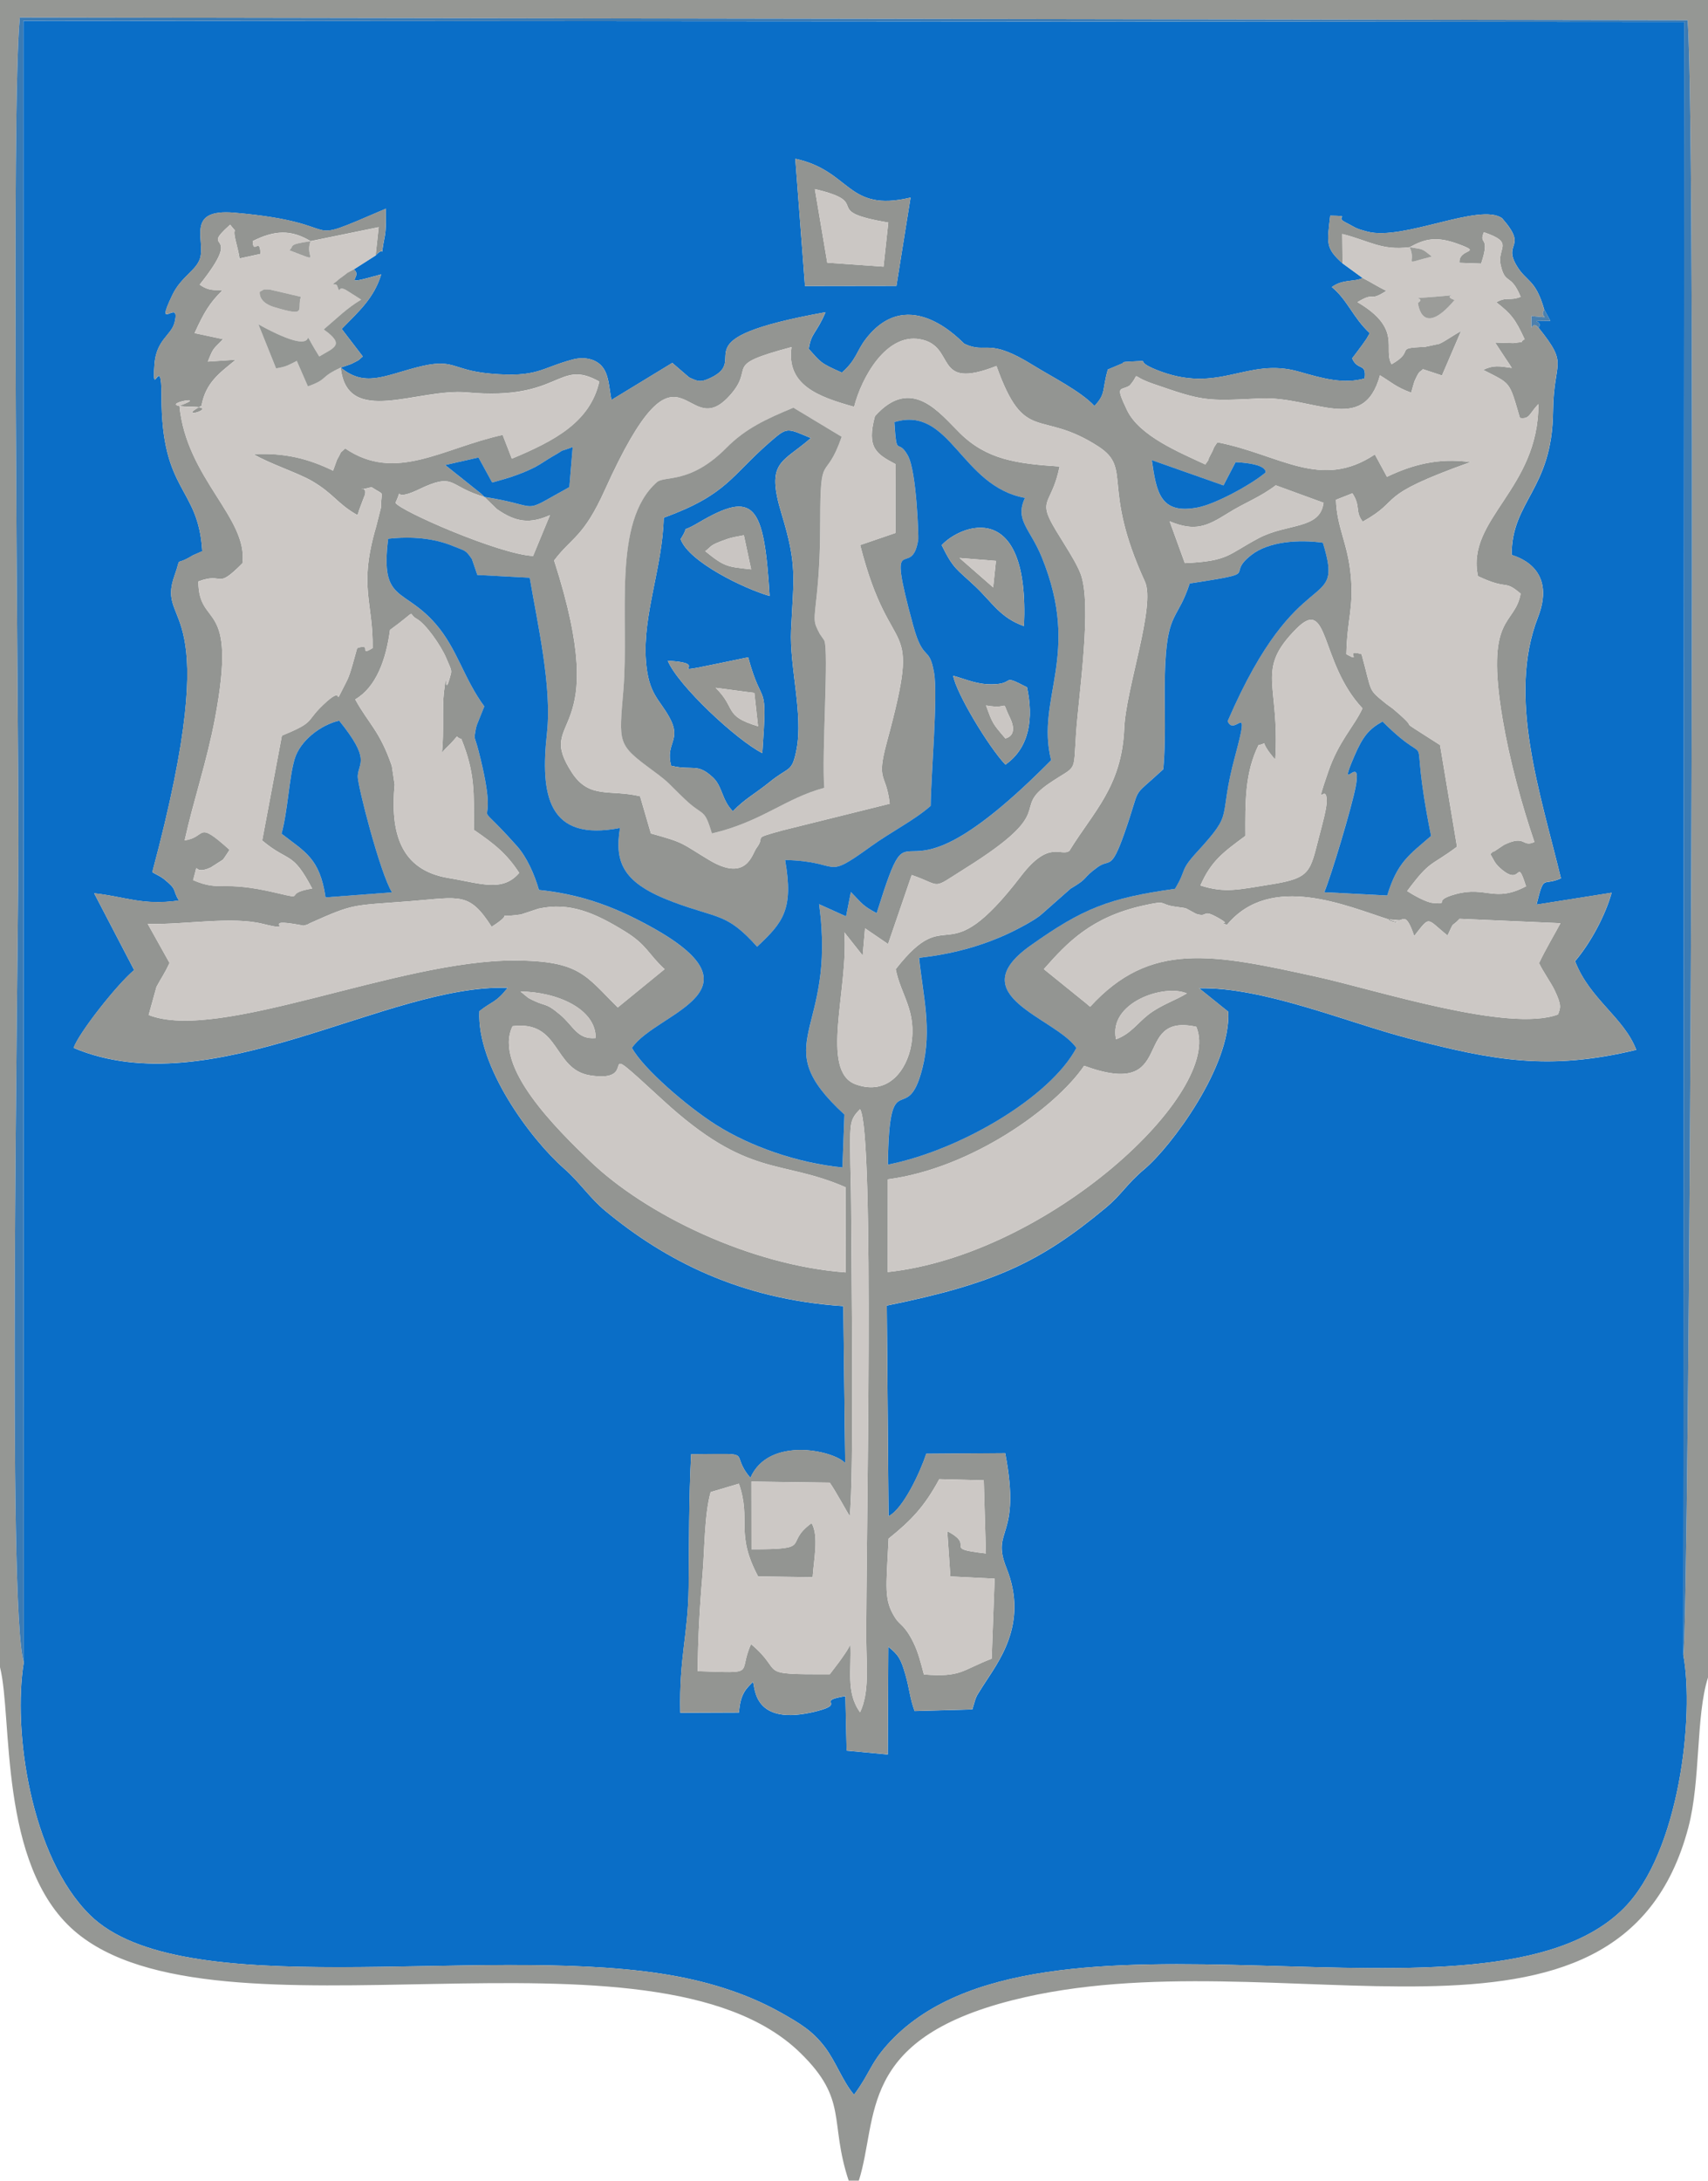 <?xml version="1.0" encoding="UTF-8"?>
<!DOCTYPE svg PUBLIC "-//W3C//DTD SVG 1.1//EN" "http://www.w3.org/Graphics/SVG/1.1/DTD/svg11.dtd">
<!-- Creator: CorelDRAW X5 -->
<svg xmlns="http://www.w3.org/2000/svg" xml:space="preserve" width="99.483mm" height="127mm" style="shape-rendering:geometricPrecision; text-rendering:geometricPrecision; image-rendering:optimizeQuality; fill-rule:evenodd; clip-rule:evenodd"
viewBox="0 0 99.483 127"
 xmlns:xlink="http://www.w3.org/1999/xlink">
 <defs>
  <style type="text/css">
   <![CDATA[
    .fil0 {fill:#0A6EC7}
    .fil5 {fill:#3B7BB4}
    .fil15 {fill:#4C80AD}
    .fil4 {fill:#929491}
    .fil1 {fill:#939592}
    .fil7 {fill:#939693}
    .fil8 {fill:#949591}
    .fil2 {fill:#959794}
    .fil14 {fill:#999B98}
    .fil12 {fill:#9B9C99}
    .fil11 {fill:#9C9D9A}
    .fil10 {fill:#C9C5C2}
    .fil9 {fill:#CAC6C3}
    .fil6 {fill:#CBC7C4}
    .fil3 {fill:#CCC8C5}
    .fil13 {fill:#CDC9C6}
   ]]>
  </style>
 </defs>
 <g id="Layer_x0020_1">
  <g id="_189924216">
   <path id="_189137688" class="fil0" d="M21.877 14.879l-1.27 0.81c0.618,0.47 -1.024,1.02 1.598,0.288 -0.422,1.376 -1.268,2.122 -2.303,3.179l1.228 1.605c-0.369,0.314 -0.113,0.144 -0.646,0.424 -0.071,0.037 -0.578,0.2 -0.637,0.223 1.385,1.137 2.479,0.498 4.401,-0.005 2.266,-0.593 1.976,0.148 4.313,0.357 2.753,0.245 2.927,-0.324 4.791,-0.821 0.658,-0.175 1.313,-0.044 1.691,0.377 0.43,0.481 0.426,1.236 0.57,1.979l3.545 -2.159 0.985 0.847c0.488,0.217 0.628,0.317 1.239,0.028 2.429,-1.149 -2.087,-2.244 6.702,-3.828 -0.55,1.285 -0.831,1.175 -0.978,2.138 0.71,0.785 0.655,0.82 1.931,1.38 0.858,-0.755 0.844,-1.249 1.398,-1.966 2.537,-3.289 5.636,0.241 5.736,0.288 1.338,0.631 1.305,-0.433 4.035,1.268 0.991,0.617 2.756,1.5 3.54,2.357 0.688,-0.737 0.428,-0.895 0.781,-2.127l0.806 -0.339c0.23,-0.07 -0.196,-0.093 0.599,-0.128 1.246,-0.054 0.027,-0.081 1.406,0.478 3.689,1.495 5.258,-0.769 8.342,0.119 1.363,0.392 2.585,0.737 3.803,0.389 0.119,-0.932 -0.401,-0.418 -0.727,-1.169 0.04,-0.056 0.44,-0.572 0.596,-0.795 0.421,-0.602 0.115,-0.146 0.432,-0.671 -0.973,-0.897 -1.295,-1.937 -2.211,-2.686 0.634,-0.477 1.351,-0.29 1.793,-0.529l-1.166 -0.849c-1.004,-0.9 -0.906,-1.171 -0.72,-2.78 1.341,0.022 0.182,0.039 0.908,0.4 0.554,0.275 0.471,0.325 1.267,0.532 2.093,0.543 6.561,-1.713 7.835,-0.781 1.529,1.739 0.049,1.389 0.832,2.735 0.578,0.994 1.099,0.76 1.623,2.585l0.356 0.656c-1.523,0.035 -0.354,-0.079 -0.69,0.396 1.805,2.254 0.879,1.822 0.847,4.888 -0.048,4.555 -2.416,5.184 -2.412,8.346 0.051,0.046 2.708,0.615 1.532,3.636 -1.796,4.614 0.134,10.214 1.34,15.2 -1.089,0.49 -0.966,-0.303 -1.422,1.531l4.375 -0.692c-0.373,1.332 -1.221,2.914 -2.13,3.987 0.841,2.204 2.85,3.281 3.563,5.164 -5.107,1.23 -8.295,0.621 -13.269,-0.67 -3.535,-0.917 -8.477,-3.006 -12.191,-2.916l1.697 1.365c0.162,3.16 -3.317,7.846 -4.875,9.159 -1.079,0.909 -1.305,1.466 -2.292,2.285 -3.821,3.171 -6.508,4.405 -12.722,5.671l0.102 12.266c0.864,-0.434 1.849,-2.582 2.198,-3.636l4.597 -0.033c0.967,5.046 -0.862,4.353 0.073,6.685 1.321,3.296 -0.529,5.536 -1.367,6.865 -0.497,0.788 -0.362,0.537 -0.622,1.373l-3.362 0.092c-0.279,-0.757 -0.293,-1.277 -0.533,-2.113 -0.26,-0.903 -0.401,-1.157 -0.998,-1.63l-0.031 6.274 -2.397 -0.227 -0.071 -3.172c-1.828,0.303 0.143,0.422 -1.704,0.886 -3.697,0.928 -3.546,-1.414 -3.68,-1.716 -0.375,0.378 -0.741,0.677 -0.815,1.786l-3.419 0.013c-0.073,-3.246 0.459,-4.56 0.487,-7.308 0.026,-2.557 0.012,-5.191 0.145,-7.75 3.954,-0.026 2.125,-0.175 3.453,1.377 1.06,-2.443 4.863,-1.596 5.521,-0.858l-0.111 -9.144c-6.032,-0.395 -10.402,-2.691 -13.833,-5.523 -0.95,-0.784 -1.5,-1.673 -2.438,-2.497 -1.954,-1.716 -5.094,-5.963 -4.924,-9.158 0.76,-0.601 0.943,-0.469 1.649,-1.359 -7.043,-0.242 -17.245,6.885 -25.285,3.499 0.299,-0.868 2.534,-3.705 3.527,-4.533l-2.329 -4.472c1.816,0.196 2.817,0.725 4.935,0.421 -0.419,-0.689 -0.045,-0.578 -0.882,-1.259 -0.048,-0.039 -0.17,-0.111 -0.212,-0.141l-0.457 -0.246c4.39,-16.401 0.142,-14.071 1.303,-17.301 0.446,-1.241 -0.096,-0.442 1.063,-1.157l0.545 -0.239c-0.222,-3.813 -2.382,-3.357 -2.374,-9.036 0.004,-2.671 -0.567,0.383 -0.411,-1.827 0.103,-1.468 0.984,-1.702 1.173,-2.459 0.388,-1.552 -1.251,0.733 -0.123,-1.613 0.511,-1.062 1.406,-1.425 1.611,-2.138 0.307,-1.067 -0.863,-2.89 2.004,-2.64 7.099,0.619 3.346,2.111 8.818,-0.236 -0.007,0.422 0.019,1.178 -0.063,1.584 -0.324,1.618 0.08,0.455 -0.535,1.141zm24.446 -5.633c3.271,0.709 2.984,3.143 6.712,2.262l-0.823 5.142 -5.325 0.008 -0.564 -7.412zm-44.935 87.56c-0.657,3.955 0.392,11.321 3.854,14.726 5.29,5.204 22.427,1.753 33.266,3.413 2.591,0.397 4.928,1.125 6.932,2.245 1.224,0.684 1.896,1.112 2.582,2.001 0.656,0.85 1.045,2.005 1.721,2.806 0.924,-1.242 0.931,-1.788 1.95,-2.926 8.712,-9.726 34.838,0.111 42.876,-7.924 3.25,-3.249 4.133,-11.224 3.475,-14.774l0.056 -95.093 -96.738 -0.068 0.027 95.595z"/>
   <path id="_371714224" class="fil1" d="M49.49 88.296c0.262,-2.275 0.099,-14.224 0.086,-18.093 -0.004,-1.069 -0.05,-2.138 -0.056,-3.198 -0.01,-1.577 -0.006,-1.83 0.574,-2.406 0.872,1.326 0.331,25.676 0.363,31.004 0.008,1.354 0.192,2.972 -0.363,4.117 -0.839,-1.145 -0.485,-2.54 -0.567,-3.945 -0.149,0.302 -0.229,0.416 -0.522,0.834 -0.04,0.057 -0.113,0.157 -0.151,0.211l-0.524 0.688c-4.435,0.009 -2.562,-0.066 -4.586,-1.755 -0.801,1.767 0.436,1.69 -3.107,1.574 0.014,-1.906 0.114,-3.703 0.279,-5.602 0.127,-1.458 0.104,-3.495 0.476,-4.827l1.646 -0.49c0.743,2.177 -0.242,2.833 1.117,5.402l3.178 0.044c0.065,-1.014 0.369,-2.412 -0.062,-3.148 -1.684,1.221 0.199,1.529 -3.5,1.522l-0.005 -3.942 4.563 0.062c0.34,0.482 1.043,1.774 1.16,1.946zm2.269 1.31c1.301,-1.05 2.072,-1.837 2.95,-3.462l2.591 0.068 0.123 4.259c-2.664,-0.299 -0.508,-0.388 -2.249,-1.297l0.181 2.637 2.577 0.129 -0.172 4.66c-1.764,0.679 -1.754,1.093 -3.947,0.921 -0.176,-0.67 -0.336,-1.304 -0.607,-1.853 -0.517,-1.049 -0.802,-1.025 -1.065,-1.443 -0.658,-1.046 -0.534,-1.654 -0.384,-4.62zm11.388 -27.535c5.5,2.013 2.665,-3.115 6.531,-2.272 1.601,3.787 -8.558,13.264 -17.971,14.285l0.006 -5.4c4.847,-0.636 9.752,-4.147 11.434,-6.614zm-13.888 12.033c-5.535,-0.406 -11.667,-3.364 -14.914,-6.503 -1.871,-1.809 -5.638,-5.473 -4.491,-7.837 2.807,-0.354 2.333,2.518 4.516,2.866 3.225,0.515 -0.188,-2.627 4.231,1.433 5.012,4.605 6.81,3.408 10.647,5.08l0.012 4.961zm15.746 -13.577c-0.471,-2.132 2.793,-3.244 4.122,-2.671 -0.663,0.406 -1.547,0.686 -2.257,1.248 -0.649,0.513 -1.012,1.103 -1.865,1.423zm-30.312 -0.073c-1.077,0.097 -1.277,-0.696 -2.067,-1.359 -0.956,-0.801 -0.775,-0.391 -1.855,-0.979l-0.454 -0.37c2.131,0.019 4.402,1.016 4.376,2.708zm36.77 -6.589c2.563,-3.095 7.059,-1.059 9.473,-0.302 1.526,0.478 -1.19,-0.17 0.526,0.029 0.265,0.031 0.435,-0.496 0.908,0.922 0.968,-1.24 0.696,-1.018 1.943,-0.033 0.439,-0.941 0.17,-0.407 0.702,-0.971l5.875 0.257c-0.407,0.757 -0.879,1.541 -1.248,2.324 0.245,0.518 0.692,1.131 0.903,1.571 0.432,0.902 0.342,1.034 0.202,1.419 -2.863,1.079 -10.626,-1.435 -13.969,-2.175 -6.2,-1.371 -9.779,-2.104 -13.279,1.722 -0.075,-0.047 -0.163,-0.131 -0.205,-0.169l-2.494 -2.017c1.371,-1.559 2.764,-3.024 5.771,-3.699 1.444,-0.324 0.924,-0.103 1.761,0.043l0.639 0.091c0.023,0.006 0.111,0.031 0.134,0.039l0.559 0.304c0.763,0.246 0.282,-0.344 1.34,0.264 0.924,0.531 -0.443,0.033 0.458,0.379zm-62.858 -0.057c2.156,0.056 4.888,-0.455 6.709,-0.002 2.134,0.531 -0.354,-0.403 2.231,0.076 0.018,0.003 0.099,0.028 0.117,0.028l0.239 -0.061c0.024,-0.008 0.107,-0.064 0.133,-0.075 2.673,-1.194 2.42,-1.017 5.878,-1.292 2.903,-0.231 3.412,-0.548 4.724,1.493 1.573,-1.002 -0.15,-0.465 1.707,-0.717l1.016 -0.336c1.817,-0.404 3.294,0.241 5.054,1.329 1.281,0.792 1.323,1.296 2.297,2.193l-2.728 2.228c-1.885,-1.855 -2.19,-2.716 -5.989,-2.734 -6.797,-0.033 -17.231,4.783 -21.334,3.176l0.455 -1.642c0.292,-0.542 0.458,-0.738 0.76,-1.391l-1.27 -2.274zm70.352 -7.982c0.416,-2.156 -1.133,0.673 -0.073,-1.795 0.503,-1.171 0.855,-1.57 1.638,-2.011 3.306,3.291 1.35,-0.692 2.828,6.664 -1.255,1.096 -1.958,1.51 -2.553,3.47l-3.666 -0.191c0.413,-0.994 1.592,-4.93 1.825,-6.138zm-62.56 2.729c0.368,-1.352 0.434,-3.205 0.755,-4.323 0.316,-1.1 1.539,-2.02 2.602,-2.261 1.859,2.297 1.122,2.431 1.081,3.23 -0.025,0.488 1.31,5.689 1.996,6.769l-3.869 0.293c-0.341,-2.288 -1.197,-2.642 -2.565,-3.708zm60.962 -3.598c-0.846,2.475 -0.12,0.534 -0.084,1.654 0.014,0.432 -0.256,1.394 -0.421,2.024 -0.557,2.135 -0.477,2.498 -2.804,2.869 -1.904,0.303 -2.698,0.528 -4.133,0.065 0.63,-1.421 1.298,-1.91 2.619,-2.886 -0.005,-1.917 -0.042,-3.647 0.768,-5.292 0.68,-0.105 -0.103,-0.391 0.974,0.851 0.28,-4.481 -1.183,-5.197 1.228,-7.624 1.927,-1.94 1.343,1.96 3.852,4.636 -0.489,1.064 -1.383,1.901 -1.999,3.702zm-54.644 -8.268c1.73,-1.264 0.953,-0.983 1.551,-0.652 0.539,0.298 1.407,1.553 1.711,2.257 0.368,0.853 0.349,0.724 0.208,1.231 -0.326,1.173 -0.115,-0.967 -0.329,0.794 -0.104,0.859 0.01,2.352 -0.111,3.504 0.069,-0.062 0.147,-0.168 0.186,-0.205 1.044,-0.997 0.435,-0.717 0.942,-0.578 0.798,1.974 0.733,3.111 0.729,5.292 1.236,0.844 1.924,1.41 2.639,2.505 -0.975,1.142 -2.26,0.604 -4.106,0.301 -2.843,-0.467 -3.405,-2.672 -3.15,-5.447l-0.163 -1.083c-0.706,-2.057 -1.366,-2.472 -2.132,-3.876 1.219,-0.708 1.796,-2.317 2.026,-4.041zm46.578 -2.708c4.386,-0.673 1.981,-0.4 3.591,-1.66 1.006,-0.787 2.751,-0.907 4.164,-0.713 1.296,4.241 -1.386,0.761 -5.546,10.394 0.41,0.964 1.359,-1.39 0.441,1.999 -1.054,3.895 0.025,3.161 -2.221,5.613 -1.045,1.141 -0.573,0.97 -1.285,2.149 -3.862,0.543 -5.371,1.141 -8.424,3.31 -4.108,2.918 1.441,4.182 2.679,5.957 -1.523,2.864 -6.757,5.96 -10.979,6.797 0.07,-6.041 1.101,-2.034 2.008,-5.611 0.578,-2.278 0.033,-4.25 -0.191,-6.431 1.849,-0.212 3.501,-0.642 5.109,-1.374 0.612,-0.279 1.694,-0.856 2.02,-1.159l1.691 -1.494c1.137,-0.669 0.619,-0.562 1.582,-1.258 0.706,-0.51 0.77,0.259 1.551,-1.957 1.068,-3.028 0.259,-1.879 2.27,-3.74 0.194,-2.147 0.007,-4.167 0.125,-6.296 0.159,-2.878 0.735,-2.449 1.414,-4.526zm-1.166 -3.619c1.487,0.614 2.163,0.294 3.385,-0.469 1.055,-0.659 1.816,-0.893 2.796,-1.628l2.781 1.016c-0.193,1.569 -2.109,1.178 -3.778,2.062 -1.818,0.963 -1.726,1.334 -4.3,1.453l-0.884 -2.434zm-39.913 -1.421l0.714 0.698c1.148,0.809 1.959,0.866 3.103,0.365l-0.982 2.375c-1.966,-0.093 -7.779,-2.639 -8.014,-3.099 0.526,-1.124 -0.323,-0.011 1.22,-0.711l0.514 -0.239c1.736,-0.742 1.4,0.019 3.444,0.61zm0 0c-0.057,-0.06 -0.137,-0.144 -0.175,-0.176l-2.107 -1.681 1.936 -0.439 0.797 1.456c0.905,-0.24 1.722,-0.506 2.444,-0.869 0.377,-0.19 0.71,-0.443 1.095,-0.662 0.999,-0.568 0.008,-0.105 1.151,-0.535l-0.195 2.334c-2.996,1.647 -1.439,1.124 -4.945,0.573zm45.497 -1.424c-0.779,0.667 -2.876,1.832 -3.948,2.037 -2.178,0.418 -2.406,-0.858 -2.677,-2.757l4.173 1.473 0.706 -1.355c1.932,0.101 1.734,0.591 1.746,0.602zm-20.839 -0.993c-0.608,-1.079 -0.639,0.245 -0.781,-1.937 3.272,-1.001 3.855,3.731 7.611,4.413 -0.617,1.293 0.289,1.767 0.976,3.453 2.324,5.706 -0.369,8.187 0.544,11.824 -9.776,9.88 -7.762,1.265 -10.161,8.907 -0.84,-0.449 -0.813,-0.531 -1.502,-1.232l-0.281 1.418 -1.572 -0.709c1.046,7.626 -3.16,7.983 1.475,12.25l-0.114 3.083c-2.693,-0.27 -5.4,-1.247 -7.344,-2.472 -1.681,-1.059 -4.257,-3.281 -4.915,-4.491 1.431,-2.132 8.462,-3.348 0.303,-7.48 -1.804,-0.914 -3.571,-1.498 -5.719,-1.72 -0.276,-0.935 -0.708,-1.91 -1.285,-2.558 -3.13,-3.515 -0.755,0.178 -2.243,-5.575 -0.239,-0.925 -0.27,-0.547 -0.147,-1.264 0.012,-0.069 0.049,-0.169 0.067,-0.236l0.424 -1.056c-1.196,-1.622 -1.57,-3.346 -2.824,-4.793 -1.885,-2.175 -3.246,-1.22 -2.774,-4.969 1.352,-0.151 2.662,-0.043 3.821,0.441 0.661,0.276 0.685,0.189 1.057,0.746l0.315 0.92 3.051 0.162c0.454,2.679 1.301,6.347 1.005,9.04 -0.397,3.612 0.041,6.349 4.252,5.535 -0.342,2.081 0.236,3.235 3.08,4.304 2.646,0.995 3.132,0.626 4.906,2.609 1.53,-1.43 2.13,-2.179 1.633,-5.048 3.39,0.078 2.169,1.245 4.983,-0.784 1.238,-0.892 2.532,-1.524 3.494,-2.37 0.015,-1.742 0.434,-6.421 0.197,-7.763 -0.288,-1.635 -0.616,-0.554 -1.213,-2.735 -1.629,-5.951 -0.08,-2.509 0.295,-5.029 0.016,-0.108 -0.086,-3.948 -0.612,-4.882zm-0.72 4.517l-2.051 0.703c1.828,7.17 3.654,3.716 1.554,11.48 -0.639,2.363 -0.043,1.726 0.166,3.585l-6.26 1.556c-1.86,0.518 -0.924,0.275 -1.5,1.025 -0.252,0.327 -0.554,2.017 -2.752,0.7 -1.645,-0.985 -1.381,-0.996 -3.397,-1.549l-0.631 -2.167c-1.761,-0.421 -2.952,0.183 -3.968,-1.375 -2.247,-3.446 2.428,-1.613 -1.039,-12.357 1.055,-1.389 1.704,-1.333 2.958,-4.111 4.462,-9.886 4.623,-2.619 7.231,-5.449 1.644,-1.784 -0.56,-1.748 3.638,-2.867 -0.311,2.197 1.523,2.889 3.647,3.477 0.433,-1.694 1.856,-4.28 3.825,-3.938 2.19,0.381 0.696,3.04 4.467,1.561 1.648,4.614 2.508,2.473 5.922,4.68 2.022,1.306 0.153,2.257 2.723,7.874 0.638,1.394 -1.109,6.239 -1.203,8.544 -0.139,3.406 -1.817,4.883 -3.195,7.139 -0.478,0.365 -1.171,-0.679 -2.808,1.458 -4.554,5.942 -4.11,1.343 -7.308,5.435 0.301,1.531 1.25,2.427 0.897,4.44 -0.247,1.404 -1.315,2.953 -3.22,2.27 -2.116,-0.759 -0.421,-5.553 -0.667,-8.855l1.066 1.348 0.138 -1.583 1.34 0.915 1.378 -4.02c1.854,0.645 1.075,0.891 3.11,-0.381 5.58,-3.489 2.572,-3.378 4.92,-4.97 1.624,-1.101 1.381,-0.476 1.544,-2.898 0.152,-2.257 0.954,-7.525 0.254,-9.315 -0.371,-0.946 -1.405,-2.344 -1.798,-3.179 -0.53,-1.126 0.181,-1.064 0.583,-3.048 -2.534,-0.165 -4.243,-0.411 -5.801,-1.94 -1.177,-1.155 -2.823,-3.382 -4.955,-0.99 -0.495,1.846 0.075,2.197 1.208,2.796l-0.014 4.007zm37.456 -11.959c-0.49,-0.552 -0.392,0.704 -0.414,-0.675 1.383,0.113 0.399,0.139 0.748,-0.377 -0.524,-1.825 -1.045,-1.591 -1.623,-2.585 -0.783,-1.346 0.698,-0.995 -0.832,-2.735 -1.274,-0.931 -5.742,1.324 -7.835,0.781 -0.795,-0.206 -0.713,-0.257 -1.267,-0.532 -0.726,-0.36 0.432,-0.377 -0.908,-0.4 -0.186,1.609 -0.284,1.879 0.72,2.78l-0.017 -1.712c1.616,0.411 2.28,0.975 3.927,0.77 0.879,-0.482 1.54,-0.658 2.821,-0.188 1.52,0.558 0.005,0.232 0.08,1.097l1.261 0.045c0.564,-1.698 -0.163,-1.034 0.159,-1.826 1.834,0.624 0.742,0.883 0.984,1.929 0.272,1.176 0.573,0.415 1.159,1.833 -0.648,0.26 -0.786,-0.036 -1.418,0.317 0.872,0.683 1.107,0.978 1.648,2.152 -0.478,0.293 0.286,0.092 -0.655,0.225 -0.04,0.006 -0.977,-0.029 -1.062,-0.032l0.334 0.511c0.052,0.08 0.245,0.371 0.293,0.444 0.21,0.32 0.243,0.353 0.341,0.523 -0.756,-0.105 -1.058,-0.173 -1.662,0.115 1.624,0.837 1.5,0.608 2.138,2.8 0.58,0.077 0.514,-0.217 1.075,-0.809 0.019,4.967 -4.23,6.696 -3.519,10.021 1.812,0.859 1.484,0.165 2.486,1.019 -0.349,1.938 -2.101,1.15 -1.041,7.366 0.398,2.335 1.098,4.912 1.842,7.098 -0.728,0.337 -0.489,-0.452 -1.77,0.168l-0.592 0.395c-0.029,-0.064 -0.135,0.097 -0.205,0.142 0.21,0.337 0.223,0.497 0.566,0.809 1.316,1.198 0.918,-0.775 1.514,1.067 -1.836,0.969 -2.324,-0.022 -4.08,0.451 -1.49,0.402 -0.246,0.618 -1.366,0.515 -0.373,-0.034 -1.14,-0.468 -1.477,-0.689 1.371,-1.838 1.306,-1.39 2.903,-2.583l-0.988 -5.921c-3.118,-2 -0.746,-0.422 -2.74,-2.111l-0.408 -0.298c-1.079,-0.885 -0.787,-0.571 -1.423,-2.882 -1.097,-0.341 0.107,0.553 -0.886,0 0.046,-2.086 0.436,-2.678 0.258,-4.584 -0.178,-1.906 -0.81,-2.77 -0.863,-4.408l0.958 -0.378c0.503,0.776 0.135,1.054 0.602,1.651 2.431,-1.354 0.549,-1.418 6.268,-3.466 -1.839,-0.264 -3.376,0.145 -4.857,0.854l-0.706 -1.302c-3.164,2.112 -5.554,-0.009 -9.172,-0.708 -0.337,0.483 -0.121,0.217 -0.375,0.687 -0.297,0.549 0.015,0.123 -0.33,0.604 -1.515,-0.709 -3.837,-1.656 -4.559,-3.165 -0.726,-1.52 -0.356,-1.096 0.157,-1.434 0.701,-0.795 -0.114,-0.609 1.367,-0.097 2.907,1.005 3.023,1.011 6.218,0.852 3.122,-0.155 6.031,2.177 6.992,-1.348 0.65,0.394 0.947,0.699 1.819,1.011 0.037,-0.13 0.165,-0.61 0.205,-0.697 0.301,-0.651 0.262,-0.446 0.48,-0.67l1.107 0.366 1.111 -2.585c-0.538,0.291 -0.9,0.58 -1.267,0.741l-0.847 0.181c-1.855,0.064 -0.5,0.201 -1.932,1.009 -0.525,-0.903 0.659,-2.059 -1.987,-3.616 1.085,-0.662 0.604,0.039 1.683,-0.659 -0.576,-0.281 -0.81,-0.456 -1.385,-0.752 -0.441,0.239 -1.159,0.052 -1.793,0.529 0.916,0.749 1.239,1.788 2.211,2.686 -0.317,0.526 -0.011,0.07 -0.432,0.671 -0.156,0.224 -0.556,0.739 -0.596,0.795 0.326,0.751 0.847,0.237 0.727,1.169 -1.218,0.348 -2.439,0.003 -3.803,-0.389 -3.085,-0.888 -4.653,1.377 -8.342,-0.119 -1.379,-0.559 -0.16,-0.532 -1.406,-0.478 -0.795,0.035 -0.369,0.058 -0.599,0.128l-0.806 0.339c-0.353,1.232 -0.093,1.39 -0.781,2.127 -0.784,-0.856 -2.549,-1.74 -3.54,-2.357 -2.73,-1.7 -2.697,-0.637 -4.035,-1.268 -0.1,-0.047 -3.199,-3.578 -5.736,-0.288 -0.553,0.717 -0.54,1.211 -1.398,1.966 -1.275,-0.56 -1.22,-0.595 -1.931,-1.38 0.147,-0.962 0.428,-0.853 0.978,-2.138 -8.788,1.584 -4.273,2.679 -6.702,3.828 -0.611,0.289 -0.75,0.19 -1.239,-0.028l-0.985 -0.847 -3.545 2.159c-0.144,-0.743 -0.14,-1.498 -0.57,-1.979 -0.377,-0.421 -1.033,-0.552 -1.691,-0.377 -1.864,0.497 -2.038,1.067 -4.791,0.821 -2.337,-0.208 -2.047,-0.95 -4.313,-0.357 -1.922,0.503 -3.016,1.142 -4.401,0.005 0.369,3.487 4.465,1.182 7.366,1.449 5.488,0.506 5.251,-2 7.695,-0.633 -0.532,2.355 -2.595,3.448 -5.093,4.491l-0.535 -1.384c-3.498,0.763 -6.222,2.792 -9.172,0.787 -0.445,0.439 -0.068,-0.058 -0.478,0.663l-0.228 0.632c-1.44,-0.697 -2.807,-1.05 -4.63,-0.958 0.913,0.549 2.586,1.084 3.415,1.57 1.266,0.743 1.455,1.31 2.627,1.974 0.058,-0.074 0.075,-0.209 0.097,-0.267l0.276 -0.735c0.419,-0.893 -0.764,-0.286 0.456,-0.624 0.85,0.558 0.542,0.112 0.551,1.184 0,0.009 -0.269,1.069 -0.284,1.121 -1.036,3.534 -0.168,4.349 -0.204,7.069 -0.857,0.52 0.028,-0.317 -0.901,0 -0.147,0.511 -0.391,1.497 -0.584,1.875 -0.998,1.953 -0.008,0.182 -1.201,1.248 -1.335,1.192 -0.51,1.121 -2.599,1.974l-1.147 6.108c1.581,1.324 1.739,0.573 2.909,2.796 -1.795,0.296 -0.225,0.696 -2.074,0.258 -3.255,-0.772 -3.206,-0.039 -4.859,-0.745 0.397,-1.377 -0.155,-0.189 1.032,-0.739l0.705 -0.452c0.058,-0.057 0.357,-0.535 0.387,-0.573 -1.978,-1.782 -1.309,-0.728 -2.615,-0.554 0.514,-2.334 1.281,-4.539 1.763,-7.086 1.347,-7.121 -0.946,-5.166 -0.967,-7.991 1.545,-0.58 0.97,0.547 2.569,-1.058 0.336,-2.637 -3.264,-4.94 -3.67,-9.172 2.026,-0.737 -1.852,0.028 0.701,0.054 1.835,0.019 -1.082,0.832 0.582,-0.054 0.25,-1.368 1.067,-1.915 2.001,-2.684l-1.629 0.108c0.337,-0.865 0.327,-0.711 0.886,-1.305l-1.659 -0.353c0.546,-1.203 0.876,-1.749 1.601,-2.47 -0.226,-0.111 -0.652,0.119 -1.303,-0.353 2.695,-3.384 -0.13,-1.801 1.774,-3.489 0.568,0.716 0.055,-0.122 0.339,1.002 0.672,2.661 -0.574,-1.028 0.177,0.972l1.248 -0.273c-0.019,-1.035 -0.421,0.084 -0.45,-0.746 1.263,-0.635 2.226,-0.686 3.37,0.002l3.966 -0.813 -0.178 1.643c0.615,-0.687 0.211,0.477 0.535,-1.141 0.081,-0.406 0.055,-1.161 0.063,-1.584 -5.473,2.346 -1.719,0.855 -8.818,0.236 -2.866,-0.25 -1.697,1.574 -2.004,2.64 -0.205,0.714 -1.101,1.077 -1.611,2.138 -1.128,2.346 0.511,0.061 0.123,1.613 -0.189,0.756 -1.07,0.991 -1.173,2.459 -0.156,2.21 0.414,-0.843 0.411,1.827 -0.008,5.679 2.152,5.223 2.374,9.036l-0.545 0.239c-1.159,0.715 -0.617,-0.084 -1.063,1.157 -1.161,3.229 3.087,0.9 -1.303,17.301l0.457 0.246c0.041,0.03 0.163,0.102 0.212,0.141 0.837,0.681 0.464,0.57 0.882,1.259 -2.117,0.304 -3.119,-0.225 -4.935,-0.421l2.329 4.472c-0.992,0.828 -3.228,3.665 -3.527,4.533 8.04,3.385 18.242,-3.741 25.285,-3.499 -0.706,0.89 -0.888,0.758 -1.649,1.359 -0.169,3.195 2.97,7.442 4.924,9.158 0.938,0.824 1.488,1.713 2.438,2.497 3.431,2.832 7.801,5.128 13.833,5.523l0.111 9.144c-0.658,-0.738 -4.461,-1.586 -5.521,0.858 -1.328,-1.552 0.501,-1.403 -3.453,-1.377 -0.133,2.559 -0.119,5.194 -0.145,7.75 -0.028,2.748 -0.56,4.062 -0.487,7.308l3.419 -0.013c0.073,-1.109 0.44,-1.408 0.815,-1.786 0.135,0.302 -0.016,2.644 3.68,1.716 1.847,-0.464 -0.123,-0.583 1.704,-0.886l0.071 3.172 2.397 0.227 0.031 -6.274c0.597,0.473 0.739,0.728 0.998,1.63 0.24,0.836 0.255,1.356 0.533,2.113l3.362 -0.092c0.26,-0.836 0.125,-0.586 0.622,-1.373 0.838,-1.329 2.688,-3.569 1.367,-6.865 -0.935,-2.332 0.894,-1.639 -0.073,-6.685l-4.597 0.033c-0.349,1.054 -1.335,3.202 -2.198,3.636l-0.102 -12.266c6.214,-1.267 8.901,-2.5 12.722,-5.671 0.987,-0.819 1.212,-1.375 2.292,-2.285 1.558,-1.312 5.037,-5.998 4.875,-9.159l-1.697 -1.365c3.714,-0.09 8.657,1.998 12.191,2.916 4.974,1.291 8.162,1.9 13.269,0.67 -0.714,-1.884 -2.722,-2.961 -3.563,-5.164 0.909,-1.074 1.757,-2.656 2.13,-3.987l-4.375 0.692c0.456,-1.835 0.332,-1.041 1.422,-1.531 -1.207,-4.986 -3.137,-10.586 -1.34,-15.2 1.176,-3.022 -1.48,-3.59 -1.532,-3.636 -0.004,-3.163 2.363,-3.792 2.412,-8.346 0.033,-3.066 0.958,-2.634 -0.847,-4.888z"/>
   <path id="_374145040" class="fil2" d="M1.387 96.805c-0.981,-2.967 -0.315,-41.131 -0.315,-47.769 0,-8.311 -0.435,-42.824 0.084,-48.017l97.139 0.156c0.548,7.046 0.1,94.308 -0.253,95.196 0.659,3.55 -0.225,11.525 -3.475,14.774 -8.038,8.035 -34.164,-1.802 -42.876,7.924 -1.019,1.138 -1.026,1.684 -1.95,2.926 -0.676,-0.8 -1.065,-1.955 -1.721,-2.806 -0.686,-0.889 -1.358,-1.316 -2.582,-2.001 -2.004,-1.12 -4.341,-1.848 -6.932,-2.245 -10.839,-1.661 -27.975,1.791 -33.266,-3.413 -3.462,-3.405 -4.511,-10.771 -3.854,-14.726zm-1.387 0.294c0.742,2.913 -0.106,11.493 4.321,15.345 8.203,7.136 33.713,-1.24 42.285,7.106 2.825,2.75 1.676,3.979 2.825,7.449l0.592 0c1.159,-3.665 -0.111,-8.211 8.952,-10.509 15.5,-3.93 35.343,5.129 39.363,-10.057 0.728,-2.75 0.428,-6.484 1.145,-8.736l0 -97.699 -99.483 0 0 97.1z"/>
   <path id="_189137640" class="fil3" d="M47.775 30.339c0,1.436 -0.044,2.801 -0.192,4.231 -0.17,1.642 -0.23,1.594 0.172,2.354l0.256 0.371c0.279,0.611 -0.157,6.609 0.002,8.589 -2.253,0.595 -3.647,1.978 -6.547,2.656 -0.453,-1.526 -0.48,-0.949 -1.581,-2 -0.999,-0.954 -0.844,-0.912 -1.858,-1.661 -2.084,-1.537 -1.975,-1.548 -1.715,-4.694 0.349,-4.218 -0.68,-9.787 1.953,-12.105 0.446,-0.393 1.934,0.138 4.047,-1.999 1.107,-1.12 2.299,-1.673 3.903,-2.338l2.812 1.695c-0.965,2.766 -1.251,0.687 -1.251,4.901zm1.974 -6.648c-2.124,-0.588 -3.958,-1.28 -3.647,-3.477 -4.198,1.119 -1.994,1.084 -3.638,2.867 -2.608,2.829 -2.769,-4.437 -7.231,5.449 -1.254,2.778 -1.903,2.722 -2.958,4.111 3.467,10.744 -1.208,8.911 1.039,12.357 1.016,1.558 2.207,0.954 3.968,1.375l0.631 2.167c2.016,0.553 1.753,0.564 3.397,1.549 2.198,1.317 2.501,-0.372 2.752,-0.7 0.576,-0.75 -0.36,-0.506 1.5,-1.025l6.26 -1.556c-0.209,-1.859 -0.805,-1.222 -0.166,-3.585 2.1,-7.765 0.274,-4.31 -1.554,-11.48l2.051 -0.703 0.014 -4.007c-1.132,-0.599 -1.703,-0.95 -1.208,-2.796 2.132,-2.392 3.778,-0.166 4.955,0.99 1.558,1.529 3.267,1.776 5.801,1.94 -0.403,1.984 -1.113,1.922 -0.583,3.048 0.393,0.835 1.427,2.233 1.798,3.179 0.701,1.789 -0.101,7.058 -0.254,9.315 -0.164,2.422 0.08,1.798 -1.544,2.898 -2.348,1.592 0.659,1.481 -4.92,4.97 -2.035,1.272 -1.256,1.026 -3.11,0.381l-1.378 4.02 -1.34 -0.915 -0.138 1.583 -1.066 -1.348c0.245,3.302 -1.45,8.097 0.667,8.855 1.905,0.683 2.974,-0.866 3.22,-2.27 0.354,-2.013 -0.595,-2.909 -0.897,-4.44 3.197,-4.092 2.753,0.507 7.308,-5.435 1.638,-2.137 2.33,-1.092 2.808,-1.458 1.377,-2.256 3.055,-3.733 3.195,-7.139 0.094,-2.305 1.841,-7.15 1.203,-8.544 -2.569,-5.617 -0.701,-6.568 -2.723,-7.874 -3.415,-2.207 -4.274,-0.066 -5.922,-4.68 -3.771,1.48 -2.278,-1.18 -4.467,-1.561 -1.969,-0.343 -3.392,2.244 -3.825,3.938z"/>
   <path id="_372119312" class="fil0" d="M58.561 44.531c-0.979,-1.029 -2.864,-4.159 -3.042,-5.175 0.874,0.241 1.388,0.516 2.315,0.497 1.338,-0.028 0.421,-0.641 1.984,0.175 0.381,1.753 0.176,3.499 -1.256,4.503zm-3.712 -12.781c1.097,-1.19 5.126,-2.792 4.794,4.715 -1.378,-0.484 -1.853,-1.377 -2.808,-2.284 -1.106,-1.05 -1.284,-0.999 -1.985,-2.431zm-2.756 -7.163c0.142,2.182 0.173,0.858 0.781,1.937 0.526,0.934 0.629,4.774 0.612,4.882 -0.376,2.519 -1.924,-0.922 -0.295,5.029 0.597,2.181 0.924,1.1 1.213,2.735 0.237,1.342 -0.182,6.021 -0.197,7.763 -0.961,0.846 -2.256,1.478 -3.494,2.37 -2.814,2.029 -1.592,0.862 -4.983,0.784 0.497,2.869 -0.103,3.618 -1.633,5.048 -1.773,-1.983 -2.26,-1.614 -4.906,-2.609 -2.844,-1.07 -3.422,-2.223 -3.08,-4.304 -4.211,0.814 -4.649,-1.923 -4.252,-5.535 0.296,-2.693 -0.551,-6.361 -1.005,-9.04l-3.051 -0.162 -0.315 -0.92c-0.372,-0.556 -0.396,-0.47 -1.057,-0.746 -1.158,-0.484 -2.469,-0.591 -3.821,-0.441 -0.472,3.748 0.889,2.793 2.774,4.969 1.254,1.447 1.627,3.171 2.824,4.793l-0.424 1.056c-0.018,0.067 -0.055,0.167 -0.067,0.236 -0.122,0.717 -0.092,0.339 0.147,1.264 1.488,5.754 -0.887,2.061 2.243,5.575 0.577,0.648 1.01,1.623 1.285,2.558 2.148,0.222 3.914,0.806 5.719,1.72 8.159,4.132 1.128,5.348 -0.303,7.48 0.658,1.21 3.234,3.432 4.915,4.491 1.944,1.225 4.651,2.202 7.344,2.472l0.114 -3.083c-4.636,-4.267 -0.43,-4.624 -1.475,-12.25l1.572 0.709 0.281 -1.418c0.69,0.701 0.662,0.783 1.502,1.232 2.399,-7.642 0.385,0.974 10.161,-8.907 -0.913,-3.638 1.78,-6.118 -0.544,-11.824 -0.687,-1.686 -1.592,-2.16 -0.976,-3.453 -3.756,-0.682 -4.339,-5.414 -7.611,-4.413z"/>
   <path id="_350740160" class="fil3" d="M15.993 17.893c-0.713,-0.213 -0.887,-0.592 -0.865,-0.902 0.378,-0.173 0.074,-0.133 0.573,-0.132l1.829 0.427c-0.257,0.737 0.423,1.191 -1.536,0.607zm2.096 -3.843c-0.376,0.972 0.744,1.283 -1.238,0.527 0.322,-0.25 -0.167,-0.331 1.238,-0.527zm1.758 7.36c-1.266,0.576 -0.702,0.662 -1.914,1.091l-0.647 -1.482c-0.534,0.269 -0.629,0.341 -1.206,0.437l-1.029 -2.566c4.439,2.442 1.937,-0.714 3.545,1.871 0.855,-0.519 1.533,-0.663 0.258,-1.574 0.861,-0.732 1.345,-1.235 2.183,-1.737l-0.884 -0.56c-0.549,-0.311 -0.286,0.363 -0.516,-0.249 -0.04,-0.108 -0.164,-0.061 -0.238,-0.106 0.486,-0.347 0.079,-0.092 0.567,-0.44 0.521,-0.372 -0.054,-0.026 0.642,-0.405l1.27 -0.81 0.178 -1.643 -3.966 0.813c-1.144,-0.688 -2.107,-0.637 -3.37,-0.002 0.029,0.83 0.431,-0.29 0.45,0.746l-1.248 0.273c-0.751,-1.999 0.495,1.69 -0.177,-0.972 -0.284,-1.124 0.23,-0.286 -0.339,-1.002 -1.904,1.688 0.921,0.106 -1.774,3.489 0.651,0.472 1.077,0.242 1.303,0.353 -0.725,0.721 -1.055,1.266 -1.601,2.47l1.659 0.353c-0.559,0.594 -0.548,0.44 -0.886,1.305l1.629 -0.108c-0.935,0.769 -1.751,1.316 -2.001,2.684 -1.664,0.886 1.253,0.073 -0.582,0.054 -2.553,-0.026 1.326,-0.791 -0.701,-0.054 0.406,4.232 4.006,6.535 3.67,9.172 -1.599,1.606 -1.024,0.478 -2.569,1.058 0.021,2.825 2.314,0.87 0.967,7.991 -0.482,2.546 -1.248,4.751 -1.763,7.086 1.306,-0.174 0.637,-1.228 2.615,0.554 -0.03,0.038 -0.329,0.516 -0.387,0.573l-0.705 0.452c-1.187,0.55 -0.635,-0.638 -1.032,0.739 1.653,0.706 1.603,-0.027 4.859,0.745 1.85,0.439 0.279,0.039 2.074,-0.258 -1.17,-2.222 -1.328,-1.472 -2.909,-2.796l1.147 -6.108c2.089,-0.853 1.264,-0.782 2.599,-1.974 1.193,-1.066 0.203,0.705 1.201,-1.248 0.193,-0.377 0.437,-1.364 0.584,-1.875 0.929,-0.317 0.044,0.52 0.901,0 0.037,-2.719 -0.831,-3.534 0.204,-7.069 0.015,-0.052 0.285,-1.112 0.284,-1.121 -0.01,-1.071 0.299,-0.626 -0.551,-1.184 -1.22,0.339 -0.037,-0.269 -0.456,0.624l-0.276 0.735c-0.022,0.057 -0.039,0.192 -0.097,0.267 -1.172,-0.664 -1.361,-1.232 -2.627,-1.974 -0.828,-0.486 -2.501,-1.021 -3.415,-1.57 1.824,-0.092 3.19,0.26 4.63,0.958l0.228 -0.632c0.409,-0.721 0.033,-0.224 0.478,-0.663 2.95,2.004 5.674,-0.025 9.172,-0.787l0.535 1.384c2.499,-1.043 4.561,-2.136 5.093,-4.491 -2.444,-1.366 -2.207,1.14 -7.695,0.633 -2.901,-0.268 -6.997,2.038 -7.366,-1.449z"/>
   <path id="_348493240" class="fil3" d="M82.586 17.639c0.586,-0.368 -0.892,-0.209 1.045,-0.361 1.83,-0.143 0.198,-0.118 1.092,0.196 -1.934,2.286 -2.13,0.18 -2.137,0.165zm-0.477 -3.242c0.783,0.139 0.657,0.032 1.286,0.544 -1.843,0.473 -0.846,0.435 -1.286,-0.544zm0 0c-1.647,0.205 -2.311,-0.358 -3.927,-0.77l0.017 1.712 1.166 0.849c0.575,0.295 0.81,0.47 1.385,0.752 -1.079,0.698 -0.598,-0.002 -1.683,0.659 2.646,1.557 1.462,2.713 1.987,3.616 1.432,-0.809 0.077,-0.945 1.932,-1.009l0.847 -0.181c0.367,-0.161 0.729,-0.451 1.267,-0.741l-1.111 2.585 -1.107 -0.366c-0.218,0.225 -0.18,0.02 -0.48,0.67 -0.04,0.087 -0.168,0.567 -0.205,0.697 -0.872,-0.312 -1.169,-0.617 -1.819,-1.011 -0.96,3.524 -3.87,1.193 -6.992,1.348 -3.196,0.159 -3.312,0.153 -6.218,-0.852 -1.48,-0.512 -0.666,-0.698 -1.367,0.097 -0.513,0.338 -0.883,-0.086 -0.157,1.434 0.721,1.509 3.043,2.456 4.559,3.165 0.345,-0.481 0.033,-0.055 0.33,-0.604 0.254,-0.47 0.038,-0.204 0.375,-0.687 3.618,0.699 6.009,2.819 9.172,0.708l0.706 1.302c1.482,-0.71 3.019,-1.118 4.857,-0.854 -5.72,2.048 -3.837,2.112 -6.268,3.466 -0.466,-0.597 -0.099,-0.875 -0.602,-1.651l-0.958 0.378c0.054,1.638 0.685,2.502 0.863,4.408 0.178,1.906 -0.212,2.498 -0.258,4.584 0.993,0.553 -0.21,-0.341 0.886,0 0.637,2.312 0.344,1.997 1.423,2.882l0.408 0.298c1.994,1.689 -0.378,0.111 2.74,2.111l0.988 5.921c-1.597,1.193 -1.532,0.745 -2.903,2.583 0.337,0.221 1.104,0.655 1.477,0.689 1.12,0.103 -0.124,-0.113 1.366,-0.515 1.756,-0.474 2.244,0.517 4.08,-0.451 -0.596,-1.843 -0.198,0.13 -1.514,-1.067 -0.343,-0.312 -0.356,-0.472 -0.566,-0.809 0.07,-0.045 0.177,-0.206 0.205,-0.142l0.592 -0.395c1.28,-0.621 1.042,0.169 1.77,-0.168 -0.744,-2.186 -1.444,-4.763 -1.842,-7.098 -1.06,-6.216 0.692,-5.428 1.041,-7.366 -1.002,-0.854 -0.674,-0.16 -2.486,-1.019 -0.711,-3.325 3.538,-5.054 3.519,-10.021 -0.56,0.593 -0.495,0.886 -1.075,0.809 -0.637,-2.192 -0.514,-1.963 -2.138,-2.8 0.604,-0.288 0.906,-0.22 1.662,-0.115 -0.097,-0.17 -0.13,-0.203 -0.341,-0.523 -0.048,-0.073 -0.24,-0.364 -0.293,-0.444l-0.334 -0.511c0.084,0.002 1.022,0.037 1.062,0.032 0.941,-0.133 0.177,0.068 0.655,-0.225 -0.541,-1.174 -0.775,-1.469 -1.648,-2.152 0.632,-0.354 0.769,-0.058 1.418,-0.317 -0.586,-1.418 -0.887,-0.657 -1.159,-1.833 -0.242,-1.046 0.85,-1.305 -0.984,-1.929 -0.322,0.792 0.405,0.128 -0.159,1.826l-1.261 -0.045c-0.075,-0.865 1.44,-0.538 -0.08,-1.097 -1.281,-0.47 -1.942,-0.294 -2.821,0.188z"/>
   <path id="_471331600" class="fil0" d="M69.295 33.981c-0.678,2.077 -1.255,1.648 -1.414,4.526 -0.118,2.129 0.069,4.149 -0.125,6.296 -2.011,1.862 -1.202,0.713 -2.27,3.74 -0.781,2.215 -0.845,1.447 -1.551,1.957 -0.963,0.696 -0.446,0.589 -1.582,1.258l-1.691 1.494c-0.326,0.303 -1.408,0.88 -2.02,1.159 -1.609,0.732 -3.26,1.163 -5.109,1.374 0.223,2.181 0.768,4.153 0.191,6.431 -0.907,3.577 -1.938,-0.43 -2.008,5.611 4.222,-0.837 9.456,-3.933 10.979,-6.797 -1.238,-1.774 -6.788,-3.038 -2.679,-5.957 3.054,-2.169 4.562,-2.767 8.424,-3.31 0.712,-1.179 0.24,-1.008 1.285,-2.149 2.246,-2.452 1.167,-1.718 2.221,-5.613 0.917,-3.389 -0.031,-1.035 -0.441,-1.999 4.16,-9.633 6.841,-6.153 5.546,-10.394 -1.413,-0.195 -3.158,-0.074 -4.164,0.713 -1.609,1.259 0.795,0.987 -3.591,1.66z"/>
   <path id="_471331720" class="fil3" d="M8.606 53.808l1.27 2.274c-0.302,0.653 -0.469,0.85 -0.76,1.391l-0.455 1.642c4.103,1.607 14.536,-3.209 21.334,-3.176 3.8,0.018 4.104,0.879 5.989,2.734l2.728 -2.228c-0.975,-0.897 -1.016,-1.402 -2.297,-2.193 -1.76,-1.088 -3.237,-1.733 -5.054,-1.329l-1.016 0.336c-1.857,0.252 -0.135,-0.285 -1.707,0.717 -1.312,-2.042 -1.821,-1.724 -4.724,-1.493 -3.459,0.275 -3.205,0.098 -5.878,1.292 -0.026,0.011 -0.109,0.067 -0.133,0.075l-0.239 0.061c-0.018,-0 -0.099,-0.025 -0.117,-0.028 -2.585,-0.479 -0.096,0.455 -2.231,-0.076 -1.821,-0.453 -4.553,0.057 -6.709,0.002z"/>
   <path id="_374383528" class="fil3" d="M71.464 53.865c-0.901,-0.346 0.466,0.152 -0.458,-0.379 -1.058,-0.608 -0.577,-0.018 -1.34,-0.264l-0.559 -0.304c-0.023,-0.008 -0.11,-0.033 -0.134,-0.039l-0.639 -0.091c-0.836,-0.145 -0.317,-0.367 -1.761,-0.043 -3.007,0.675 -4.4,2.14 -5.771,3.699l2.494 2.017c0.042,0.037 0.13,0.122 0.205,0.169 3.5,-3.826 7.079,-3.094 13.279,-1.722 3.343,0.739 11.106,3.253 13.969,2.175 0.14,-0.386 0.23,-0.518 -0.202,-1.419 -0.211,-0.44 -0.658,-1.053 -0.903,-1.571 0.369,-0.783 0.841,-1.567 1.248,-2.324l-5.875 -0.257c-0.533,0.564 -0.263,0.031 -0.702,0.971 -1.246,-0.985 -0.975,-1.207 -1.943,0.033 -0.474,-1.419 -0.643,-0.892 -0.908,-0.922 -1.716,-0.199 0.999,0.449 -0.526,-0.029 -2.414,-0.757 -6.91,-2.793 -9.473,0.302z"/>
   <path id="_374383648" class="fil3" d="M49.49 88.296c-0.116,-0.172 -0.82,-1.464 -1.16,-1.946l-4.563 -0.062 0.005 3.942c3.698,0.007 1.815,-0.301 3.5,-1.522 0.43,0.735 0.127,2.134 0.062,3.148l-3.178 -0.044c-1.36,-2.569 -0.375,-3.226 -1.117,-5.402l-1.646 0.49c-0.372,1.333 -0.349,3.369 -0.476,4.827 -0.165,1.899 -0.265,3.695 -0.279,5.602 3.543,0.115 2.306,0.193 3.107,-1.574 2.024,1.689 0.151,1.763 4.586,1.755l0.524 -0.688c0.039,-0.054 0.112,-0.154 0.151,-0.211 0.292,-0.418 0.373,-0.532 0.522,-0.834 0.082,1.404 -0.272,2.8 0.567,3.945 0.555,-1.145 0.371,-2.763 0.363,-4.117 -0.033,-5.328 0.509,-29.678 -0.363,-31.004 -0.581,0.576 -0.584,0.829 -0.574,2.406 0.006,1.06 0.053,2.128 0.056,3.198 0.013,3.869 0.175,15.818 -0.086,18.093z"/>
   <path id="_370554520" class="fil3" d="M29.853 59.763c-1.147,2.364 2.621,6.029 4.491,7.837 3.247,3.139 9.379,6.097 14.914,6.503l-0.012 -4.961c-3.837,-1.672 -5.635,-0.475 -10.647,-5.08 -4.419,-4.061 -1.006,-0.918 -4.231,-1.433 -2.183,-0.349 -1.708,-3.22 -4.516,-2.866z"/>
   <path id="_370554640" class="fil0" d="M44.402 43.864c-1.515,-0.772 -4.904,-3.937 -5.508,-5.381 3.15,0.165 -1.526,1.085 4.683,-0.203 0.856,3.153 1.137,1.128 0.824,5.584zm-4.76 -12.466c0.659,-1.039 -0.249,-0.198 1.038,-0.956 3.237,-1.907 3.824,-1.112 4.146,4.268 -1.472,-0.421 -4.715,-1.987 -5.183,-3.312zm3.044 15.849c0.695,-0.727 1.301,-1.02 2.149,-1.709 1.147,-0.931 1.293,-0.524 1.56,-1.893 0.398,-2.042 -0.418,-4.828 -0.319,-6.955 0.144,-3.076 0.371,-3.73 -0.551,-6.758 -0.941,-3.092 0.028,-2.949 1.703,-4.419 -1.41,-0.586 -1.35,-0.666 -2.391,0.238 -2.276,1.977 -2.474,3.046 -6.179,4.402 -0.06,2.834 -1.232,5.662 -1.037,8.314 0.145,1.969 0.772,2.226 1.368,3.311 0.748,1.361 -0.26,1.481 0.103,2.822 1.319,0.297 1.503,-0.176 2.424,0.669 0.57,0.523 0.509,1.311 1.169,1.978z"/>
   <path id="_370545904" class="fil3" d="M63.147 62.07c-1.682,2.466 -6.587,5.977 -11.434,6.614l-0.006 5.4c9.413,-1.021 19.572,-10.498 17.971,-14.285 -3.866,-0.843 -1.03,4.285 -6.531,2.272z"/>
   <path id="_370546024" class="fil4" d="M42.686 47.247c-0.659,-0.667 -0.599,-1.455 -1.169,-1.978 -0.921,-0.845 -1.105,-0.372 -2.424,-0.669 -0.363,-1.341 0.645,-1.46 -0.103,-2.822 -0.596,-1.084 -1.223,-1.341 -1.368,-3.311 -0.195,-2.652 0.977,-5.48 1.037,-8.314 3.704,-1.356 3.903,-2.425 6.179,-4.402 1.041,-0.904 0.981,-0.824 2.391,-0.238 -1.675,1.47 -2.644,1.327 -1.703,4.419 0.922,3.028 0.695,3.682 0.551,6.758 -0.1,2.127 0.717,4.912 0.319,6.955 -0.267,1.369 -0.413,0.961 -1.56,1.893 -0.848,0.689 -1.454,0.982 -2.149,1.709zm5.088 -16.908c0,-4.214 0.286,-2.136 1.251,-4.901l-2.812 -1.695c-1.604,0.665 -2.796,1.219 -3.903,2.338 -2.113,2.136 -3.601,1.606 -4.047,1.999 -2.634,2.318 -1.605,7.888 -1.953,12.105 -0.26,3.145 -0.369,3.157 1.715,4.694 1.014,0.748 0.859,0.707 1.858,1.661 1.101,1.051 1.129,0.474 1.581,2 2.901,-0.678 4.294,-2.061 6.547,-2.656 -0.159,-1.98 0.278,-7.978 -0.002,-8.589l-0.256 -0.371c-0.402,-0.76 -0.343,-0.712 -0.172,-2.354 0.148,-1.43 0.192,-2.795 0.192,-4.231z"/>
   <path id="_369655392" class="fil5" d="M1.387 96.805l-0.027 -95.595 96.738 0.068 -0.056 95.093c0.353,-0.888 0.802,-88.149 0.253,-95.196l-97.139 -0.156c-0.519,5.192 -0.084,39.705 -0.084,48.017 0,6.638 -0.666,44.802 0.315,47.769z"/>
   <path id="_193509816" class="fil3" d="M22.717 36.689c-0.231,1.724 -0.807,3.334 -2.026,4.041 0.766,1.404 1.426,1.819 2.132,3.876l0.163 1.083c-0.255,2.775 0.307,4.981 3.15,5.447 1.845,0.303 3.131,0.841 4.106,-0.301 -0.715,-1.095 -1.403,-1.661 -2.639,-2.505 0.004,-2.181 0.069,-3.318 -0.729,-5.292 -0.507,-0.139 0.102,-0.419 -0.942,0.578 -0.039,0.037 -0.117,0.143 -0.186,0.205 0.121,-1.152 0.007,-2.645 0.111,-3.504 0.214,-1.761 0.004,0.379 0.329,-0.794 0.141,-0.507 0.16,-0.378 -0.208,-1.231 -0.304,-0.704 -1.172,-1.958 -1.711,-2.257 -0.598,-0.331 0.179,-0.612 -1.551,0.652z"/>
   <path id="_193509936" class="fil3" d="M74.279 44.242c-1.077,-1.241 -0.294,-0.956 -0.974,-0.851 -0.81,1.644 -0.774,3.375 -0.768,5.292 -1.321,0.976 -1.989,1.465 -2.619,2.886 1.436,0.463 2.229,0.238 4.133,-0.065 2.327,-0.371 2.247,-0.734 2.804,-2.869 0.165,-0.631 0.435,-1.593 0.421,-2.024 -0.036,-1.12 -0.762,0.821 0.084,-1.654 0.616,-1.801 1.51,-2.638 1.999,-3.702 -2.509,-2.676 -1.926,-6.576 -3.852,-4.636 -2.41,2.427 -0.948,3.143 -1.228,7.624z"/>
   <path id="_188247216" class="fil3" d="M51.759 89.606c-0.15,2.966 -0.275,3.574 0.384,4.62 0.263,0.418 0.548,0.393 1.065,1.443 0.271,0.549 0.43,1.183 0.607,1.853 2.193,0.172 2.183,-0.242 3.947,-0.921l0.172 -4.66 -2.577 -0.129 -0.181 -2.637c1.742,0.909 -0.415,0.998 2.249,1.297l-0.123 -4.259 -2.591 -0.068c-0.878,1.626 -1.649,2.413 -2.95,3.462z"/>
   <path id="_188247336" class="fil0" d="M16.398 48.555c1.369,1.066 2.225,1.42 2.565,3.708l3.869 -0.293c-0.685,-1.08 -2.021,-6.281 -1.996,-6.769 0.041,-0.799 0.777,-0.933 -1.081,-3.23 -1.063,0.241 -2.287,1.161 -2.602,2.261 -0.321,1.117 -0.387,2.971 -0.755,4.323z"/>
   <path id="_188247456" class="fil0" d="M77.133 51.963l3.666 0.191c0.594,-1.96 1.297,-2.374 2.553,-3.47 -1.478,-7.356 0.478,-3.373 -2.828,-6.664 -0.783,0.441 -1.135,0.84 -1.638,2.011 -1.06,2.467 0.489,-0.361 0.073,1.795 -0.233,1.208 -1.412,5.144 -1.825,6.138z"/>
   <path id="_188247576" class="fil4" d="M47.462 11.015c3.497,0.81 0.186,1.26 4.277,1.945l-0.278 2.57 -3.276 -0.231 -0.723 -4.284zm-0.575 5.642l5.325 -0.008 0.823 -5.142c-3.728,0.881 -3.441,-1.553 -6.712,-2.262l0.564 7.412z"/>
   <path id="_191910576" class="fil6" d="M68.129 30.361l0.884 2.434c2.573,-0.119 2.482,-0.49 4.3,-1.453 1.669,-0.884 3.585,-0.493 3.778,-2.062l-2.781 -1.016c-0.98,0.735 -1.741,0.97 -2.796,1.628 -1.222,0.763 -1.898,1.082 -3.385,0.469z"/>
   <path id="_191910720" class="fil6" d="M28.216 28.941c-2.043,-0.591 -1.708,-1.352 -3.444,-0.61l-0.514 0.239c-1.543,0.701 -0.694,-0.413 -1.22,0.711 0.234,0.459 6.047,3.006 8.014,3.099l0.982 -2.375c-1.145,0.5 -1.956,0.444 -3.103,-0.365l-0.714 -0.698z"/>
   <path id="_191910840" class="fil1" d="M55.889 32.497l2.121 0.169 -0.163 1.543 -1.958 -1.712zm-1.04 -0.747c0.702,1.432 0.879,1.381 1.985,2.431 0.956,0.907 1.43,1.8 2.808,2.284 0.332,-7.508 -3.697,-5.905 -4.794,-4.715z"/>
   <path id="_191910960" class="fil7" d="M19.848 21.409c0.059,-0.023 0.566,-0.185 0.637,-0.223 0.532,-0.28 0.277,-0.111 0.646,-0.424l-1.228 -1.605c1.034,-1.058 1.881,-1.804 2.303,-3.179 -2.622,0.732 -0.98,0.182 -1.598,-0.288 -0.696,0.379 -0.12,0.033 -0.642,0.405 -0.488,0.348 -0.082,0.092 -0.567,0.44 0.074,0.045 0.198,-0.002 0.238,0.106 0.23,0.613 -0.034,-0.061 0.516,0.249l0.884 0.56c-0.839,0.502 -1.322,1.005 -2.183,1.737 1.275,0.91 0.597,1.055 -0.258,1.574 -1.608,-2.586 0.893,0.571 -3.545,-1.871l1.029 2.566c0.578,-0.096 0.673,-0.168 1.206,-0.437l0.647 1.482c1.213,-0.429 0.649,-0.515 1.914,-1.091z"/>
   <path id="_187405792" class="fil4" d="M42.347 31.394c0.32,-0.113 0.578,-0.137 0.979,-0.221l0.424 1.985c-1.411,-0.145 -1.574,-0.165 -2.672,-1.056 0.43,-0.329 0.209,-0.334 1.269,-0.708zm-2.705 0.003c0.469,1.325 3.711,2.891 5.183,3.312 -0.322,-5.38 -0.909,-6.175 -4.146,-4.268 -1.287,0.758 -0.378,-0.082 -1.038,0.956z"/>
   <path id="_187405912" class="fil8" d="M41.682 40.058l2.256 0.298 0.215 1.942c-2.032,-0.608 -1.238,-1.031 -2.471,-2.24zm2.719 3.805c0.313,-4.457 0.031,-2.431 -0.824,-5.584 -6.209,1.289 -1.533,0.368 -4.683,0.203 0.603,1.444 3.992,4.609 5.508,5.381z"/>
   <path id="_187406056" class="fil6" d="M48.185 15.3l3.276 0.231 0.278 -2.57c-4.091,-0.685 -0.78,-1.135 -4.277,-1.945l0.723 4.284z"/>
   <path id="_194288624" class="fil0" d="M28.216 28.941c3.506,0.551 1.949,1.074 4.945,-0.573l0.195 -2.334c-1.143,0.43 -0.152,-0.033 -1.151,0.535 -0.385,0.219 -0.718,0.472 -1.095,0.662 -0.722,0.363 -1.539,0.63 -2.444,0.869l-0.797 -1.456 -1.936 0.439 2.107 1.681c0.038,0.032 0.118,0.116 0.175,0.176z"/>
   <path id="_194288744" class="fil4" d="M57.433 41.086c1.488,0.272 0.816,-0.471 1.385,0.7 0.533,1.096 -0.243,1.202 -0.257,1.222 -0.751,-0.873 -0.752,-0.88 -1.128,-1.923zm1.128 3.445c1.432,-1.004 1.637,-2.751 1.256,-4.503 -1.563,-0.816 -0.645,-0.203 -1.984,-0.175 -0.926,0.019 -1.44,-0.256 -2.315,-0.497 0.178,1.017 2.063,4.146 3.042,5.175z"/>
   <path id="_194288864" class="fil0" d="M73.713 27.517c-0.013,-0.011 0.186,-0.501 -1.746,-0.602l-0.706 1.355 -4.173 -1.473c0.272,1.899 0.5,3.175 2.677,2.757 1.071,-0.205 3.169,-1.37 3.948,-2.037z"/>
   <path id="_194288984" class="fil9" d="M65.005 60.526c0.853,-0.321 1.216,-0.91 1.865,-1.423 0.71,-0.561 1.594,-0.842 2.257,-1.248 -1.329,-0.573 -4.593,0.539 -4.122,2.671z"/>
   <path id="_474218312" class="fil10" d="M34.694 60.453c0.026,-1.692 -2.245,-2.689 -4.376,-2.708l0.454 0.37c1.08,0.588 0.899,0.177 1.855,0.979 0.79,0.662 0.99,1.455 2.067,1.359z"/>
   <path id="_474218456" class="fil10" d="M41.079 32.103c1.098,0.891 1.261,0.911 2.672,1.056l-0.424 -1.985c-0.402,0.084 -0.66,0.108 -0.979,0.221 -1.06,0.375 -0.839,0.38 -1.269,0.708z"/>
   <path id="_474218576" class="fil9" d="M41.682 40.058c1.233,1.209 0.439,1.632 2.471,2.24l-0.215 -1.942 -2.256 -0.298z"/>
   <path id="_474218696" class="fil11" d="M15.127 16.991c-0.022,0.31 0.152,0.689 0.865,0.902 1.959,0.584 1.279,0.13 1.536,-0.607l-1.829 -0.427c-0.499,-0.001 -0.195,-0.041 -0.573,0.132z"/>
   <path id="_377117296" class="fil12" d="M82.586 17.639c0.008,0.015 0.203,2.122 2.137,-0.165 -0.895,-0.314 0.738,-0.339 -1.092,-0.196 -1.937,0.152 -0.459,-0.007 -1.045,0.361z"/>
   <path id="_377117440" class="fil9" d="M57.433 41.086c0.376,1.042 0.377,1.049 1.128,1.923 0.013,-0.02 0.789,-0.127 0.257,-1.222 -0.569,-1.171 0.104,-0.428 -1.385,-0.7z"/>
   <polygon id="_377117560" class="fil13" points="57.847,34.209 58.01,32.666 55.889,32.497 "/>
   <path id="_189923808" class="fil12" d="M18.089 14.049c-1.405,0.196 -0.915,0.277 -1.238,0.527 1.981,0.755 0.862,0.444 1.238,-0.527z"/>
   <path id="_189923928" class="fil14" d="M82.109 14.397c0.44,0.98 -0.557,1.017 1.286,0.544 -0.629,-0.513 -0.503,-0.405 -1.286,-0.544z"/>
   <path id="_189924072" class="fil15" d="M89.61 19.082c0.336,-0.475 -0.833,-0.361 0.69,-0.396l-0.356 -0.656c-0.349,0.517 0.634,0.491 -0.748,0.377 0.022,1.379 -0.075,0.123 0.414,0.675z"/>
  </g>
 </g>
</svg>
